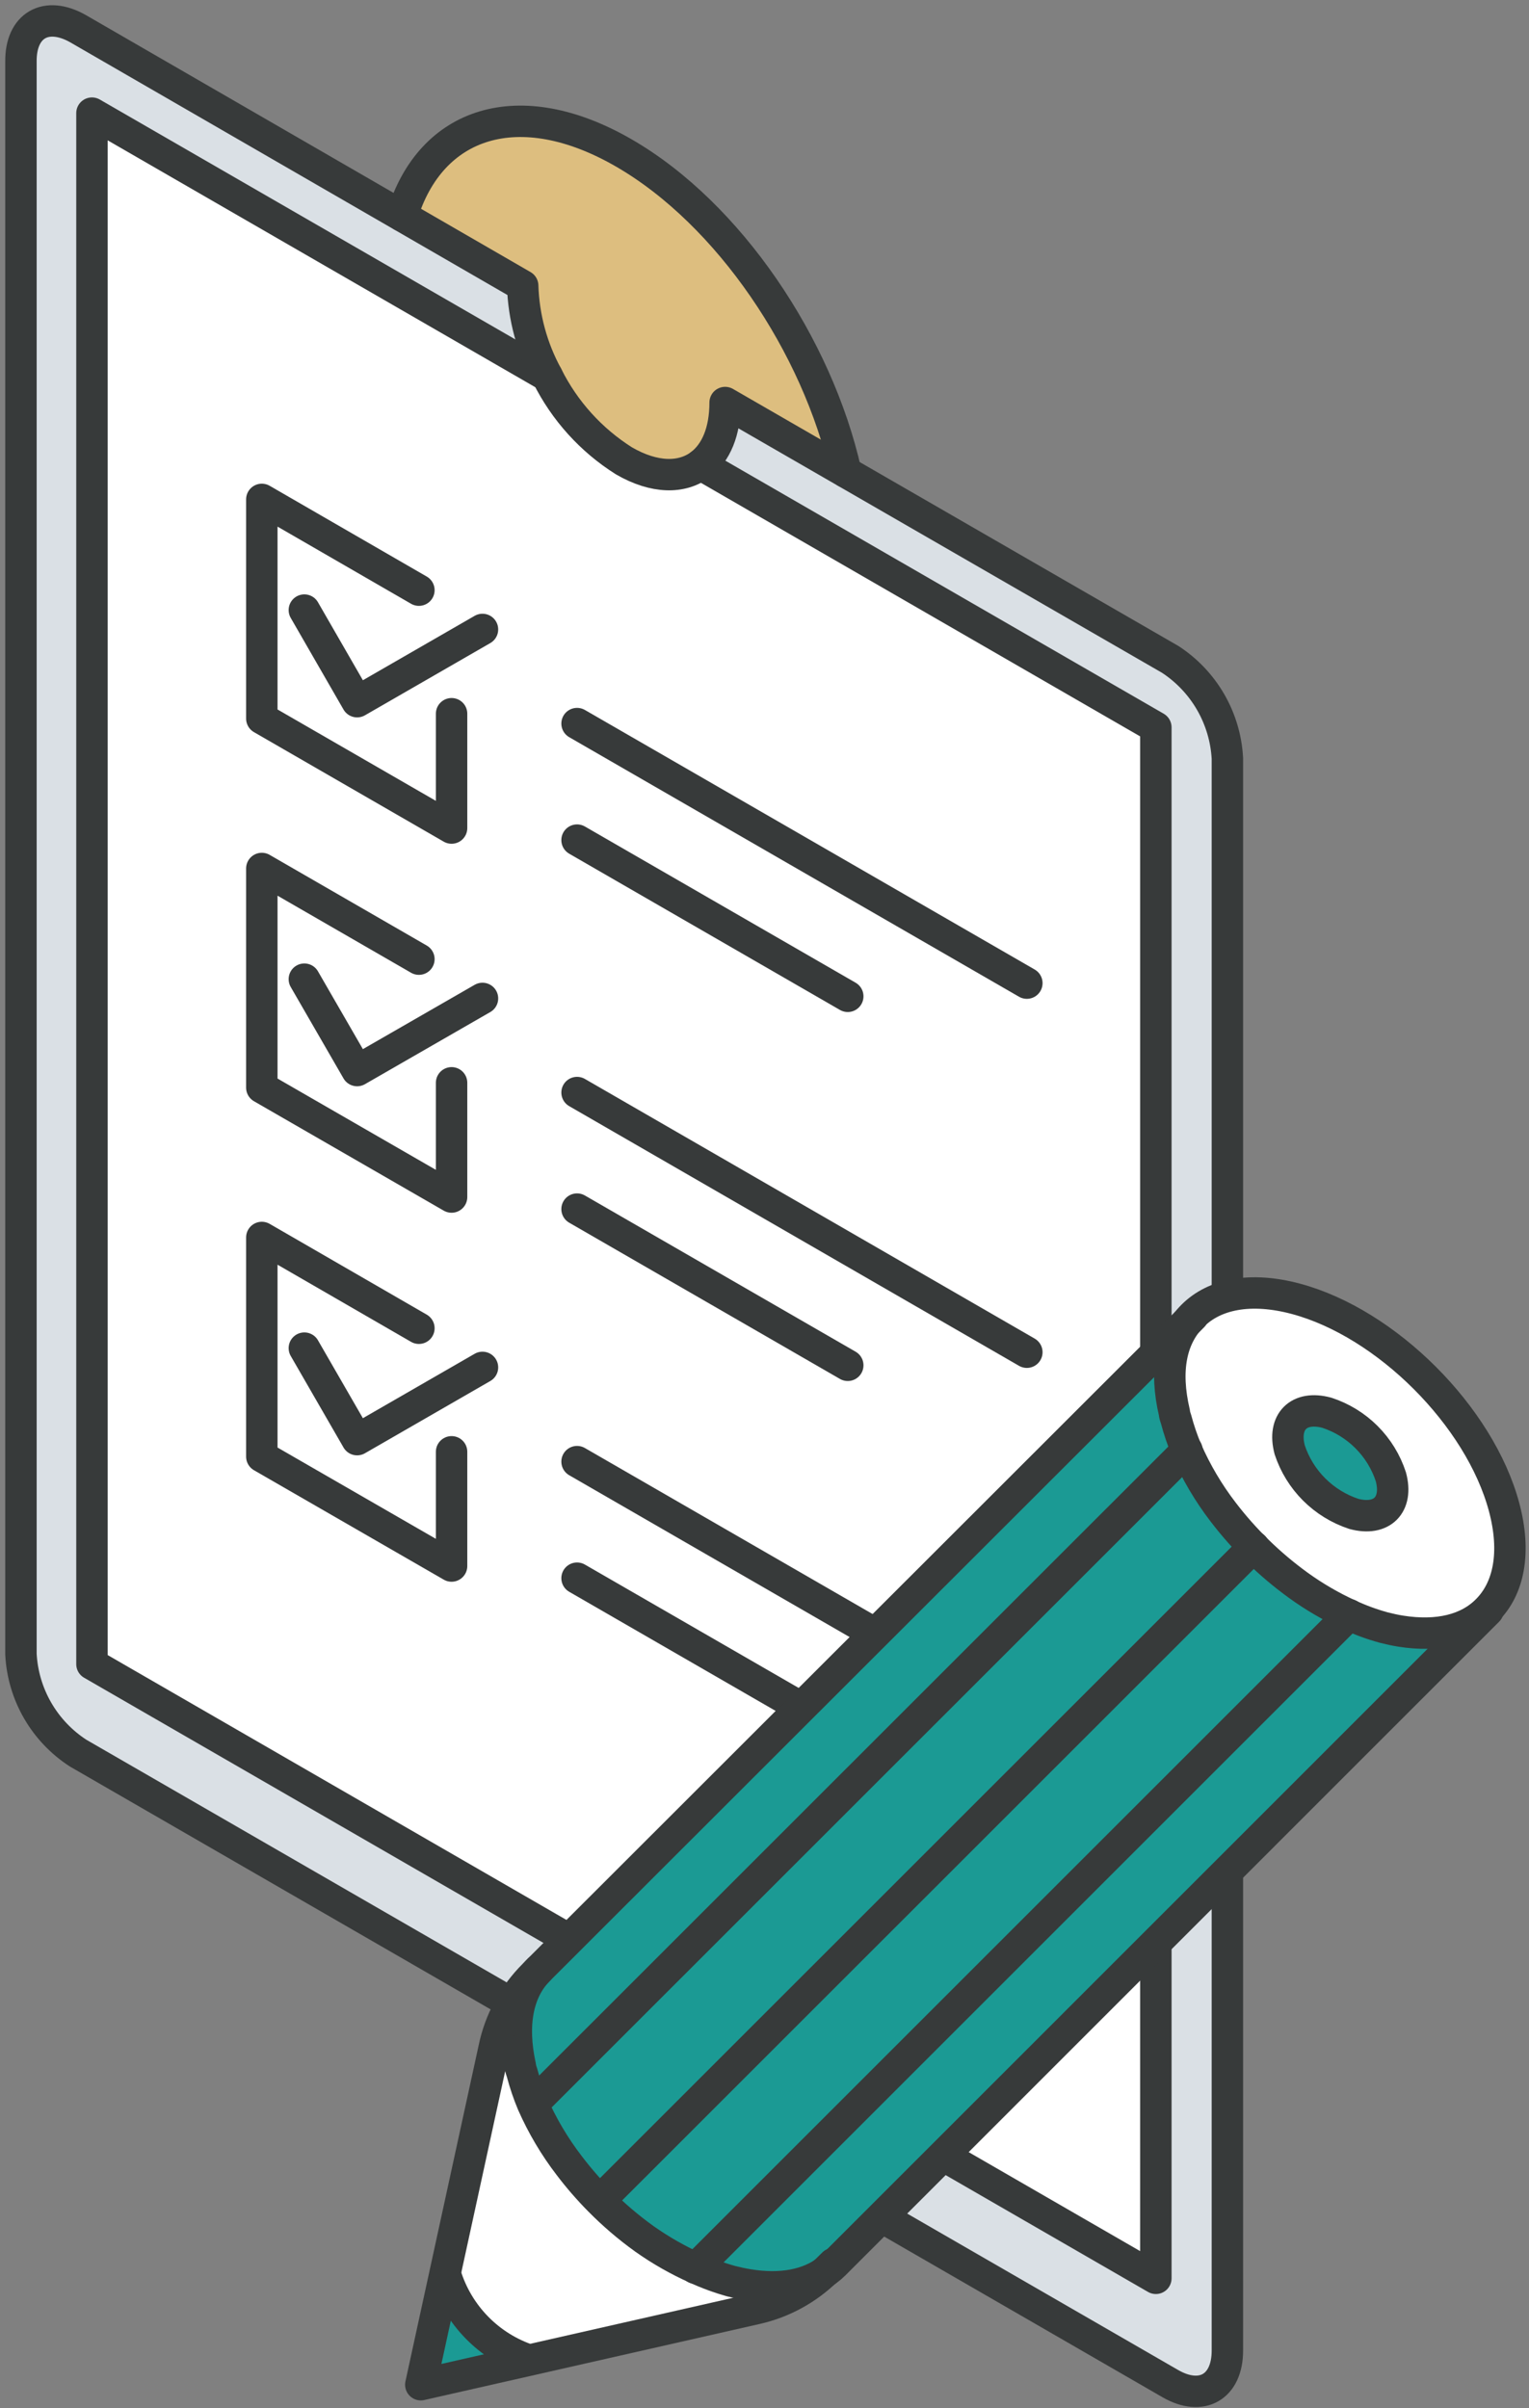 <svg width="146" height="230" viewBox="0 0 146 230" fill="none" xmlns="http://www.w3.org/2000/svg">
<rect x="0" y="0" width="146" height="230" fill="#808080" stroke="none"/>
<path d="M117.2 72.435V224.495C117.2 227.975 114.75 229.385 111.74 227.645L7.46 167.435C5.868 166.404 4.543 165.01 3.594 163.367C2.645 161.724 2.099 159.88 2 157.985V5.895C1.96 2.415 4.4 1.005 7.46 2.745L49.91 27.285C50.002 30.303 50.803 33.256 52.251 35.905L8.78 10.815V158.945L110.37 217.605V69.495L66.9 44.365C68.361 43.255 69.24 41.225 69.24 38.445L111.74 62.975C113.33 64.012 114.653 65.409 115.602 67.052C116.55 68.696 117.098 70.54 117.2 72.435Z" fill="#DAE0E5"/>
<path d="M110.37 69.495V217.605L8.78 158.945V10.815L52.25 35.905C53.902 39.231 56.438 42.037 59.58 44.015C62.5 45.705 65.13 45.715 66.9 44.365L110.37 69.495Z" fill="white"/>
<path d="M80.771 45.095L69.241 38.495C69.241 41.275 68.361 43.305 66.901 44.415C65.131 45.765 62.501 45.755 59.581 44.065C56.438 42.087 53.902 39.281 52.251 35.955C50.803 33.306 50.002 30.353 49.911 27.335L38.391 20.625C41.101 11.625 49.561 8.835 59.581 14.625C69.601 20.415 78.051 32.975 80.771 45.095Z" fill="#DDBE7F"/>
<path d="M66.9 44.365L110.37 69.465V217.595L8.78 158.935V10.805L52.25 35.905" stroke="#373A3A" stroke-width="3" stroke-linecap="round" stroke-linejoin="round"/>
<path d="M43.12 68.165V79.085L25 68.625V47.695L40 56.365" stroke="#373A3A" stroke-width="3" stroke-linecap="round" stroke-linejoin="round"/>
<path d="M29.061 58.266L34.1 67.016L46.071 60.116" stroke="#373A3A" stroke-width="3" stroke-linecap="round" stroke-linejoin="round"/>
<path d="M55.101 69.106L98.051 93.895" stroke="#373A3A" stroke-width="3" stroke-linecap="round" stroke-linejoin="round"/>
<path d="M55.101 80.235L80.951 95.155" stroke="#373A3A" stroke-width="3" stroke-linecap="round" stroke-linejoin="round"/>
<path d="M43.12 103.415V114.325L25 103.875V82.945L40 91.605" stroke="#373A3A" stroke-width="3" stroke-linecap="round" stroke-linejoin="round"/>
<path d="M29.061 93.516L34.1 102.246L46.071 95.356" stroke="#373A3A" stroke-width="3" stroke-linecap="round" stroke-linejoin="round"/>
<path d="M55.101 104.345L98.051 129.145" stroke="#373A3A" stroke-width="3" stroke-linecap="round" stroke-linejoin="round"/>
<path d="M55.101 115.476L80.951 130.396" stroke="#373A3A" stroke-width="3" stroke-linecap="round" stroke-linejoin="round"/>
<path d="M43.12 138.656V149.566L25 139.116V118.186L40 126.856" stroke="#373A3A" stroke-width="3" stroke-linecap="round" stroke-linejoin="round"/>
<path d="M29.061 128.755L34.1 137.495L46.071 130.595" stroke="#373A3A" stroke-width="3" stroke-linecap="round" stroke-linejoin="round"/>
<path d="M55.101 139.595L98.051 164.385" stroke="#373A3A" stroke-width="3" stroke-linecap="round" stroke-linejoin="round"/>
<path d="M55.101 150.726L80.951 165.646" stroke="#373A3A" stroke-width="3" stroke-linecap="round" stroke-linejoin="round"/>
<path d="M80.771 45.095C78.051 32.975 69.591 20.405 59.581 14.615C49.571 8.825 41.101 11.615 38.391 20.615" stroke="#373A3A" stroke-width="3" stroke-linecap="round" stroke-linejoin="round"/>
<path d="M38.391 20.625L49.91 27.285C50.003 30.303 50.804 33.256 52.251 35.905C53.905 39.229 56.441 42.034 59.581 44.015C62.501 45.705 65.13 45.705 66.9 44.365C68.361 43.245 69.24 41.225 69.24 38.445L111.74 62.975C113.33 64.012 114.653 65.409 115.602 67.052C116.55 68.696 117.098 70.54 117.2 72.435V224.495C117.2 227.975 114.75 229.385 111.74 227.645L7.46 167.435C5.868 166.404 4.543 165.01 3.594 163.367C2.645 161.724 2.099 159.88 2 157.985V5.895C1.96 2.415 4.4 1.005 7.46 2.745L38.391 20.625Z" stroke="#373A3A" stroke-width="3" stroke-linecap="round" stroke-linejoin="round"/>
<path d="M42.657 218.96C43.282 220.328 44.142 221.58 45.202 222.658C46.262 223.735 47.499 224.615 48.855 225.261L40.905 227.055L42.657 218.96Z" fill="#1B9A94" stroke="#1B9A94"/>
<path d="M66.461 216.635L128.881 154.215C129.959 154.723 131.08 155.135 132.231 155.445C132.781 155.585 133.331 155.705 133.841 155.785C137.431 156.355 140.281 155.625 142.091 153.785L79.621 216.245C79.413 216.449 79.192 216.639 78.961 216.815C77.171 218.225 74.541 218.735 71.371 218.205C70.861 218.125 70.311 218.005 69.761 217.865C68.629 217.546 67.526 217.134 66.461 216.635Z" fill="#1B9A94"/>
<path d="M50.911 200.916L113.341 138.496C114.262 140.599 115.434 142.584 116.831 144.406C117.721 145.574 118.686 146.683 119.721 147.726L57.291 210.146C56.277 209.101 55.331 207.992 54.461 206.826C53.041 205.008 51.849 203.023 50.911 200.916Z" fill="#1B9A94"/>
<path d="M66.461 216.635C67.542 217.137 68.662 217.548 69.811 217.865C70.361 218.005 70.911 218.125 71.421 218.205C74.591 218.735 77.211 218.205 79.011 216.815C77.143 218.655 74.798 219.936 72.241 220.515L50.531 225.395C48.658 224.771 46.962 223.71 45.581 222.299C44.2 220.889 43.175 219.17 42.591 217.285C42.591 217.225 42.591 217.155 42.591 217.085L47.251 195.575C47.804 192.922 49.122 190.489 51.041 188.575L51.531 188.075C49.531 190.075 48.871 193.265 49.761 197.305C49.761 197.515 49.861 197.715 49.921 197.935C50.186 198.937 50.52 199.92 50.921 200.875C51.843 202.98 53.018 204.965 54.421 206.785C55.307 207.954 56.269 209.063 57.301 210.105C58.629 211.449 60.068 212.68 61.601 213.785C63.121 214.896 64.749 215.85 66.461 216.635Z" fill="white"/>
<path d="M128.831 154.216L66.461 216.636C64.765 215.861 63.15 214.92 61.641 213.826C60.108 212.721 58.669 211.49 57.341 210.146L119.771 147.726C121.096 149.069 122.531 150.3 124.061 151.406C125.552 152.5 127.15 153.442 128.831 154.216Z" fill="#1B9A94"/>
<path d="M132.81 141.045C133.53 143.715 131.95 145.305 129.27 144.585C127.843 144.114 126.546 143.315 125.483 142.253C124.42 141.19 123.621 139.893 123.15 138.465C122.44 135.785 124.02 134.205 126.69 134.925C128.12 135.392 129.42 136.189 130.483 137.252C131.547 138.316 132.344 139.615 132.81 141.045Z" fill="#373A3A"/>
<path d="M142.041 153.815C140.231 155.625 137.381 156.355 133.791 155.815C133.281 155.735 132.731 155.615 132.181 155.475C131.03 155.165 129.909 154.753 128.831 154.245C127.133 153.475 125.518 152.533 124.011 151.435C122.481 150.33 121.046 149.099 119.721 147.755C118.686 146.713 117.721 145.604 116.831 144.435C115.434 142.613 114.262 140.629 113.341 138.525C112.937 137.571 112.603 136.588 112.341 135.585C112.281 135.375 112.231 135.155 112.181 134.955C111.181 130.955 111.981 127.695 113.961 125.725C115.941 123.755 119.481 122.945 123.821 124.105C132.481 126.425 141.381 135.325 143.701 143.995C144.821 148.295 144.121 151.735 142.041 153.815ZM129.271 144.585C131.951 145.305 133.531 143.715 132.811 141.045C132.345 139.615 131.548 138.316 130.484 137.252C129.421 136.189 128.121 135.392 126.691 134.925C124.021 134.205 122.441 135.785 123.151 138.465C123.622 139.893 124.421 141.19 125.484 142.253C126.547 143.315 127.844 144.114 129.271 144.585Z" fill="white"/>
<path d="M49.721 197.345C48.831 193.345 49.521 190.085 51.491 188.115L113.921 125.695C111.921 127.695 111.181 130.895 112.141 134.925C112.141 135.125 112.241 135.345 112.301 135.555C112.563 136.558 112.897 137.541 113.301 138.495L50.911 200.915C50.51 199.96 50.176 198.977 49.911 197.975C49.821 197.755 49.761 197.555 49.721 197.345Z" fill="#1B9A94"/>
<path d="M112.141 134.925C112.141 135.125 112.241 135.345 112.301 135.555C112.567 136.557 112.901 137.539 113.301 138.495C114.221 140.599 115.393 142.583 116.791 144.405C118.831 147.075 121.25 149.433 123.971 151.405C125.481 152.498 127.096 153.439 128.791 154.215C129.871 154.719 130.991 155.13 132.141 155.445C132.691 155.585 133.241 155.705 133.751 155.785C137.341 156.355 140.191 155.625 142.001 153.785C144.081 151.705 144.781 148.265 143.621 143.935C141.301 135.265 132.401 126.365 123.741 124.045C119.401 122.885 115.961 123.585 113.881 125.665C111.801 127.745 111.191 130.895 112.141 134.925Z" stroke="#373A3A" stroke-width="3" stroke-linecap="round" stroke-linejoin="round"/>
<path d="M132.81 141.045C132.344 139.615 131.547 138.316 130.483 137.252C129.42 136.189 128.12 135.392 126.69 134.925C124.02 134.205 122.44 135.785 123.15 138.465C123.621 139.893 124.42 141.19 125.483 142.253C126.546 143.315 127.843 144.114 129.27 144.585C131.95 145.305 133.53 143.715 132.81 141.045Z" fill="#1B9A94" stroke="#373A3A" stroke-width="3" stroke-linecap="round" stroke-linejoin="round"/>
<path d="M42.551 217.085C42.551 217.155 42.551 217.225 42.551 217.285C43.135 219.171 44.16 220.889 45.541 222.3C46.922 223.71 48.618 224.771 50.491 225.395" stroke="#373A3A" stroke-width="3" stroke-linecap="round" stroke-linejoin="round"/>
<path d="M113.921 125.695L51.461 188.115C49.461 190.115 48.801 193.305 49.691 197.345C49.691 197.555 49.791 197.755 49.851 197.975C50.116 198.977 50.45 199.96 50.851 200.915C51.777 203.018 52.952 205.002 54.351 206.825C55.238 207.994 56.2 209.103 57.231 210.145C58.557 211.492 59.996 212.723 61.531 213.825C63.079 214.92 64.73 215.861 66.461 216.635C67.544 217.133 68.664 217.544 69.811 217.865C70.361 218.005 70.911 218.125 71.421 218.205C74.591 218.735 77.221 218.205 79.011 216.815C79.243 216.639 79.463 216.449 79.671 216.245L142.091 153.815" stroke="#373A3A" stroke-width="3" stroke-linecap="round" stroke-linejoin="round"/>
<path d="M51.461 188.115L50.971 188.615C49.051 190.529 47.734 192.962 47.181 195.615L40.181 227.755L72.191 220.495C74.749 219.92 77.095 218.638 78.961 216.795L79.581 216.185" stroke="#373A3A" stroke-width="3" stroke-linecap="round" stroke-linejoin="round"/>
<path d="M113.341 138.496L50.911 200.916" stroke="#373A3A" stroke-width="3" stroke-linecap="round" stroke-linejoin="round"/>
<path d="M119.721 147.726L57.291 210.146" stroke="#373A3A" stroke-width="3" stroke-linecap="round" stroke-linejoin="round"/>
<path d="M128.831 154.215L66.411 216.635" stroke="#373A3A" stroke-width="3" stroke-linecap="round" stroke-linejoin="round"/>
</svg>
